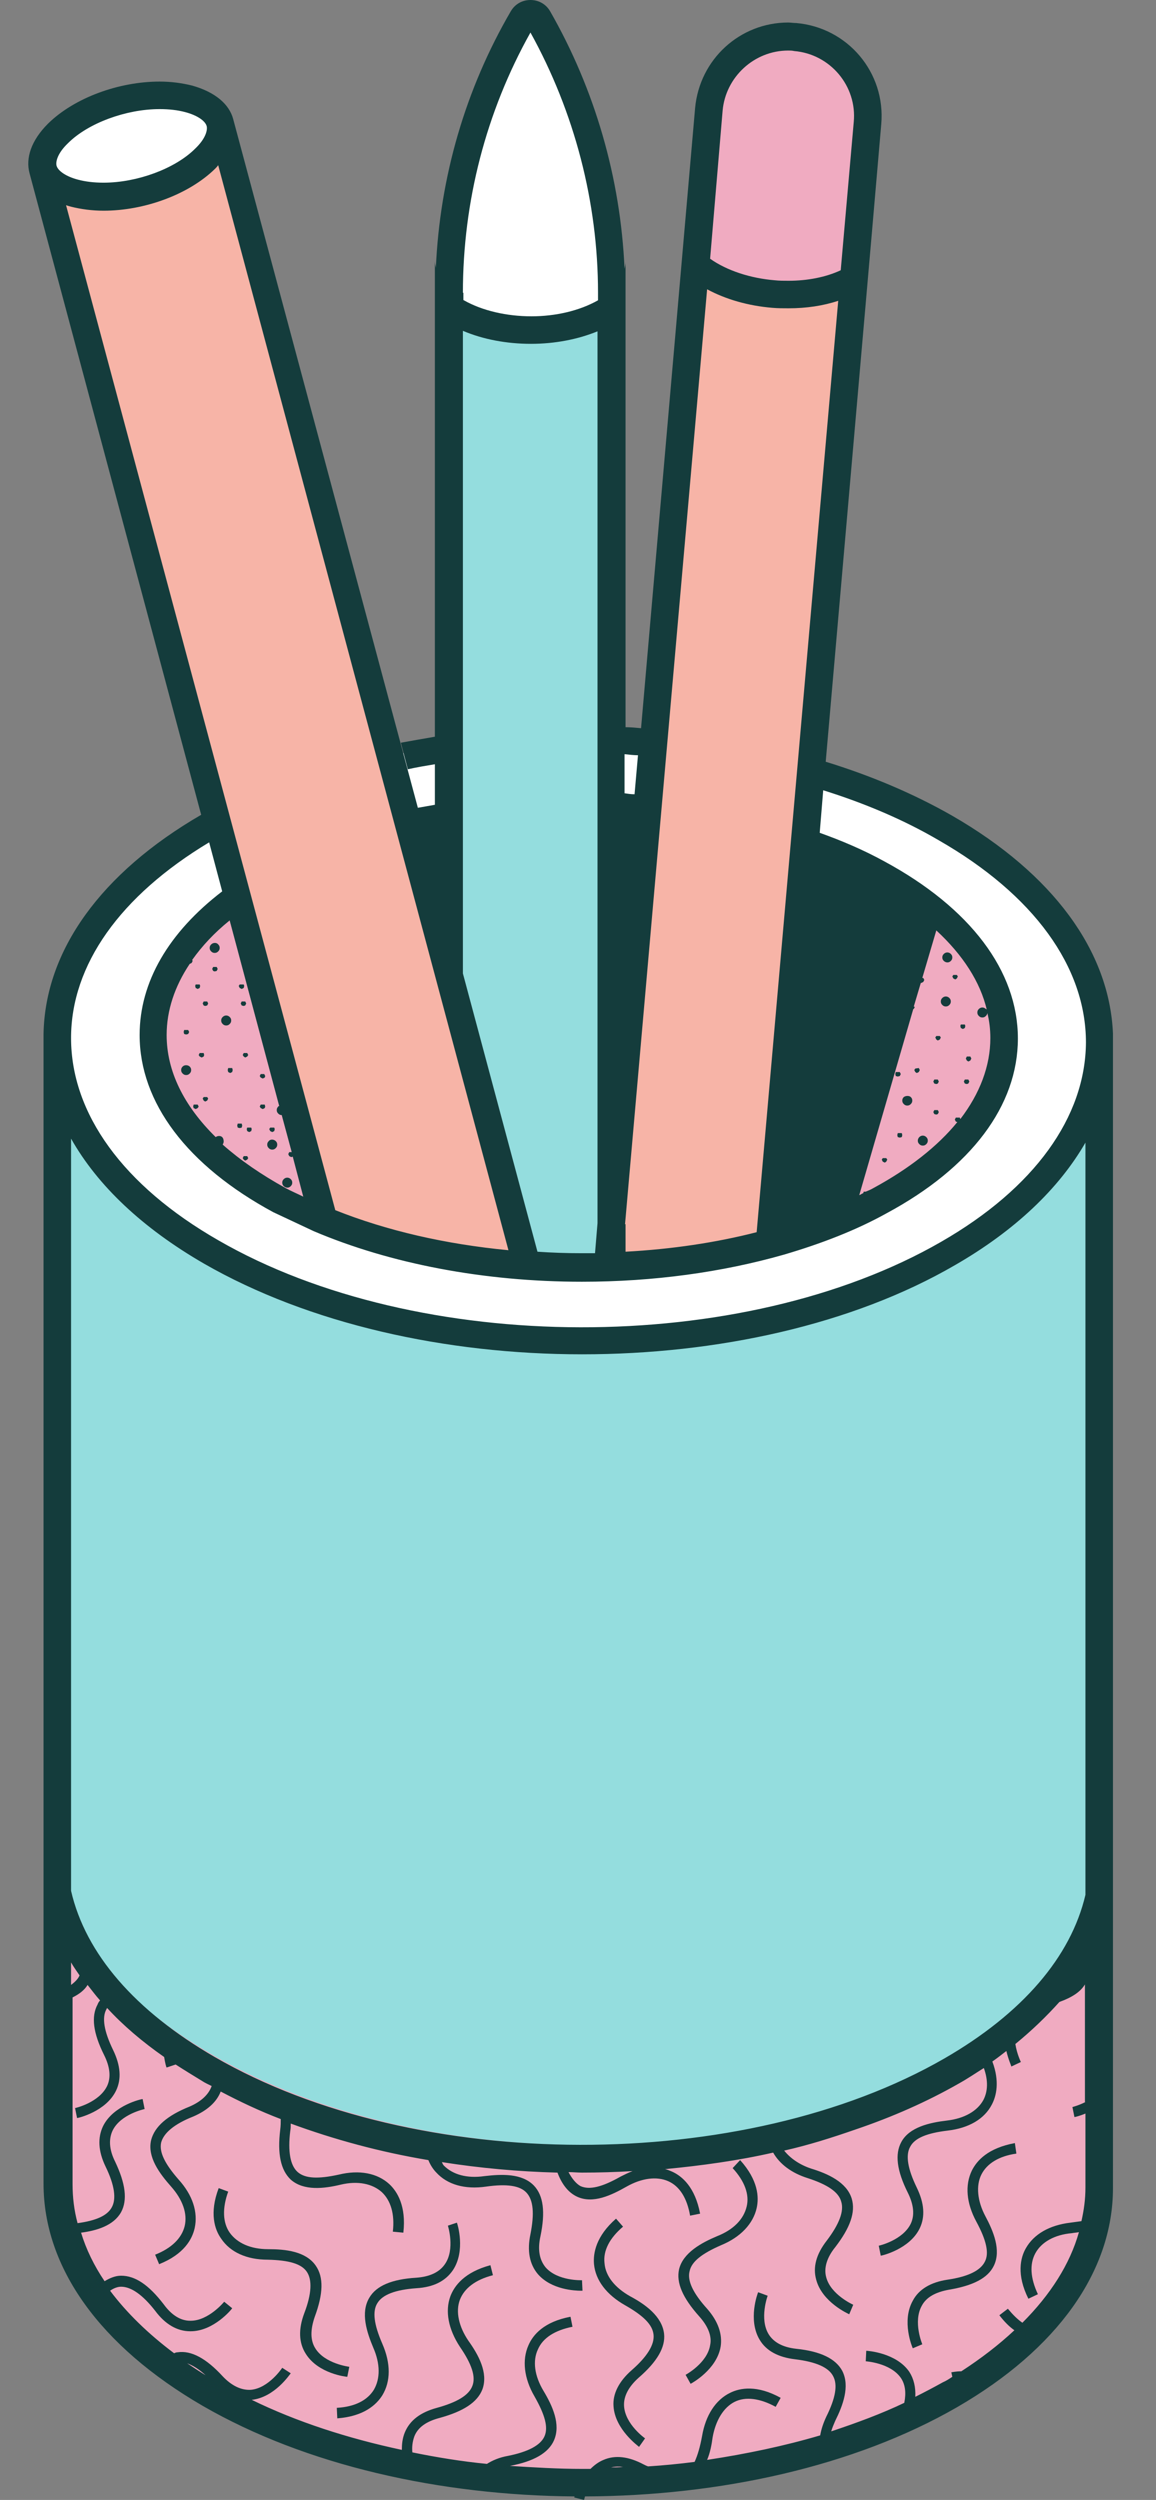 <?xml version="1.0" encoding="UTF-8"?><svg xmlns="http://www.w3.org/2000/svg" xmlns:xlink="http://www.w3.org/1999/xlink" height="499.5" preserveAspectRatio="xMidYMid meet" version="1.0" viewBox="-5.7 0.2 231.0 499.5" width="231.0" zoomAndPan="magnify"><rect x="-5.7" y="0.2" width="231.0" height="499.5" fill="#808080" stroke="none"/><g id="change1_1"><path d="M183.8,165.3c-41.2-23.8-107.7-23.9-148.6-0.3c-40.9,23.6-40.6,62,0.5,85.8 s107.7,23.9,148.6,0.3C225.3,227.5,225,189.1,183.8,165.3z M170.1,240.1c-16.4,8.9-38,13.3-59.6,13.3c-21.8,0-43.7-4.5-60.4-13.5 c-16.3-8.8-25.2-20.5-25.2-32.9c0-12.3,8.8-23.8,24.8-32.5c33-17.8,86.8-17.7,120,0.2c16.3,8.8,25.2,20.5,25.2,32.9 C194.8,219.9,186,231.5,170.1,240.1z M101.7,3.6c-0.4-0.8-1.2-0.9-1.5-0.9c-0.3,0-1,0.1-1.5,0.9C89.1,20.3,84,39.4,84,58.7v2.9 c0.5,0.3,1,0.6,1.5,0.9c4,2.3,9.3,3.6,14.9,3.6c5.5,0,10.7-1.3,14.7-3.5c0.5-0.3,1-0.6,1.4-0.9v-3.1 C116.5,39.4,111.4,20.3,101.7,3.6z M4,33.8c-0.3-0.9,0.3-2.7,2.5-4.9c4.4-4.4,12.8-7.5,20.3-7.5c2,0,3.9,0.2,5.6,0.7 c2.6,0.7,4.5,1.9,4.8,3.1c0.2,0.9-0.3,2.7-2.5,4.9c-4.4,4.4-12.8,7.5-20.3,7.5c-2,0-3.9-0.2-5.6-0.7C6.2,36.2,4.3,35,4,33.8z" fill="#FFF"/></g><g id="change2_1"><path d="M214,377.5v59.8c0,15.6-10.6,30.3-29.8,41.4c-19.5,11.3-45.6,17.5-73.5,17.5 c-28.2,0-54.6-6.3-74.5-17.8c-19.6-11.3-30.4-26.2-30.4-42v-61.6C8.9,388,19,400.1,35,409.7c41.4,25,108.8,25.4,150.1,0.9 C200.6,401.5,210.5,390.1,214,377.5z M164,13.2c-2.7-3.3-6.6-5.3-10.8-5.6c-0.5,0-0.9-0.1-1.4-0.1c-8.2,0-15.1,6.4-15.8,14.5 l-2.7,31c0.4,0.3,0.8,0.7,1.3,1c3.7,2.6,8.8,4.3,14.3,4.8c1,0.1,2,0.1,3.1,0.1c4.3,0,8.4-0.8,11.7-2.3c0.5-0.2,0.9-0.5,1.4-0.7 l2.7-31.2C168,20.6,166.7,16.5,164,13.2z M182.1,183.2l-17.2,59.4c1.7-0.8,3.5-1.6,5.1-2.5c16-8.6,24.8-20.2,24.8-32.5 C194.8,198.9,190.4,190.5,182.1,183.2z M55.9,242.7C55.9,242.7,55.9,242.7,55.9,242.7l-16.5-61.6c-9.4,7.5-14.5,16.4-14.5,25.8 c0,12.4,9,24.1,25.2,32.9C51.9,240.9,53.9,241.8,55.9,242.7L55.9,242.7z" fill="#F0ABC1"/></g><g id="change3_1"><path d="M5.7,374.9V215.5c2.9,12.9,12.9,25.3,30.1,35.2c41.2,23.8,107.7,23.9,148.6,0.3 c16.8-9.7,26.7-21.9,29.6-34.6v161.1c-3.5,12.6-13.4,24-28.8,33.2c-41.3,24.5-108.7,24.1-150.1-0.9C19,400.1,8.9,388,5.7,374.9z M115.1,62.6c-4,2.3-9.2,3.5-14.7,3.5c-5.6,0-10.9-1.3-14.9-3.6c-0.5-0.3-1-0.6-1.5-0.9v189.5c8.6,1.5,17.5,2.3,26.5,2.3 c2,0,4-0.1,6-0.2V61.7C116,62,115.6,62.3,115.1,62.6z" fill="#94DDDE"/></g><g id="change4_1"><path d="M163.5,56.7c-3.3,1.5-7.3,2.3-11.7,2.3c-1,0-2,0-3.1-0.1c-5.5-0.5-10.5-2.2-14.3-4.8 c-0.5-0.3-0.9-0.7-1.3-1l-17.5,200.2c11.1-0.4,22.1-1.9,32.3-4.7L164.9,56C164.5,56.3,164,56.5,163.5,56.7z M39.1,27.3L99.6,253 c-14.4-1-28.5-4-40.6-9L3.5,36.9l1.1-0.3c1.1,1,2.7,1.8,4.6,2.3c1.7,0.5,3.7,0.7,5.8,0.7c7.6,0,15.7-3.1,20.3-7.6 c1.5-1.5,2.4-2.9,2.8-4.3L39.1,27.3z" fill="#F7B4A7"/></g><g fill="#143C3C" id="change5_1"><path d="M216.7,206.7c-0.7-16.5-12-31.9-32.1-43.5c-7.7-4.4-16.2-8-25.3-10.8l9.2-105.4c0,0,0,0,0,0 l1.9-22c0.9-10.3-6.7-19.3-17-20.2c-0.6,0-1.1-0.1-1.6-0.1c-9.6,0-17.7,7.3-18.6,17.1l-1.9,21.8c0,0,0,0,0,0l-8.9,102.1 c-1-0.1-2.1-0.2-3.1-0.2V96.7v-38v-6.2c0,0.5-0.1,0.9-0.2,1.4c-0.8-18.1-5.9-35.8-14.9-51.5l0,0c-0.9-1.5-2.4-2.2-3.9-2.2 c-1.5,0-3,0.7-3.9,2.2v0C87.3,18,82.2,35.6,81.4,53.7c-0.1-0.5-0.2-0.9-0.2-1.4v6.4v38v50.7c-2.3,0.4-4.6,0.8-6.8,1.2l1.4,5.3 c1.8-0.4,3.6-0.7,5.4-1v8.1c-1.1,0.2-2.3,0.4-3.4,0.6L40.9,24c-0.8-3-3.6-5.4-8.2-6.7c-2-0.5-4.2-0.8-6.5-0.8 c-8.1,0-17,3.2-22.3,8.4c-3.4,3.4-4.5,6.9-3.7,9.9L34.5,163c-20,11.6-31.2,27.1-31.5,43.8l0,229.7c0,16.8,11.3,32.5,31.8,44.4 c20.6,11.9,47.4,17.9,74.3,18.1c0,0.1,0,0.2-0.1,0.2l2,0.5c0,0,0.1-0.3,0.2-0.7c27-0.1,53.8-6,74.3-17.8 c20.1-11.6,31.2-27.2,31.2-43.8L216.7,206.7z M138.7,22.3c0.6-6.7,6.3-12,13.1-12c0.4,0,0.8,0,1.2,0.1c7.2,0.6,12.6,7,11.9,14.2 l-2.6,29.6c-3,1.4-6.7,2.1-10.4,2.1c-0.9,0-1.9,0-2.8-0.1c-4.8-0.4-9.5-1.9-12.9-4.3c0,0,0,0,0,0L138.7,22.3z M119.2,150.9 c0.9,0.1,1.8,0.2,2.6,0.2l0.1-1.3l-0.8,9.1c-0.7,0-1.3-0.1-2-0.2V150.9z M119.2,244.8L135.6,58c3.7,2,8.2,3.3,13,3.7 c1.1,0.1,2.2,0.1,3.3,0.1c3.5,0,6.9-0.5,9.9-1.5l-16.3,186.1c-8.2,2.1-17,3.4-26.2,3.9V244.8z M86.8,58.7c0-18.2,4.6-36.1,13.5-52 c8.8,15.9,13.5,33.9,13.5,52v1.5c0,0,0,0,0,0c-3.7,2.1-8.5,3.2-13.3,3.2c-4.9,0-9.8-1.1-13.5-3.2c0,0-0.1,0-0.1-0.1V58.7z M86.8,66.3c4,1.7,8.7,2.6,13.6,2.6c4.8,0,9.4-0.9,13.3-2.5v178.2l-0.5,6c-0.9,0-1.8,0-2.7,0c-3,0-5.9-0.1-8.8-0.3l-14.9-55.6V66.3 z M5.6,33.3c-0.2-0.8,0.2-2.5,2.3-4.5c4-4,11.6-6.8,18.3-6.8c1.9,0,3.6,0.2,5.1,0.6c2.3,0.6,4,1.7,4.3,2.8c0.2,0.8-0.2,2.5-2.3,4.5 c-4,4-11.6,6.8-18.3,6.8c-1.9,0-3.6-0.2-5.1-0.6C7.6,35.5,5.9,34.4,5.6,33.3z M7.5,41.2c0.3,0.1,0.6,0.2,1,0.3 c2,0.5,4.2,0.8,6.5,0.8c8.1,0,17-3.2,22.3-8.4c0.2-0.2,0.4-0.4,0.6-0.7L95.9,250c-12.6-1.2-24.3-3.9-34.6-8L7.5,41.2z M38.7,227.4 c-0.3-0.3-0.9-0.3-1.3,0c-6.4-6.3-9.8-13.2-9.8-20.4c0-4.9,1.6-9.7,4.6-14.2l0,0l0.4-0.2l0.2-0.4l-0.1-0.2c2-2.8,4.4-5.4,7.5-7.9 l9.9,37.1c-0.1,0-0.2,0-0.2,0.1c-0.2,0.2-0.3,0.4-0.3,0.7c0,0.3,0.1,0.5,0.3,0.7c0.2,0.2,0.4,0.3,0.7,0.3l2,7.4h-0.5l-0.2,0.4 l0.2,0.4l0.4,0.2l0.3-0.1l2.1,8c-1.2-0.6-2.4-1.1-3.5-1.7c-4.9-2.7-9.1-5.6-12.6-8.7c0.1-0.2,0.2-0.4,0.2-0.6 C39,227.9,38.9,227.6,38.7,227.4z M31.7,472.4c1.1,0.4,2.4,1.2,3.7,2.4C34.1,474,32.9,473.2,31.7,472.4z M116.4,493.2 c0.8-0.2,1.6-0.2,2.4-0.1C118,493.2,117.2,493.2,116.4,493.2z M211.2,420.2c-1.4,0.7-2.6,1-2.6,1l0.4,2c0.1,0,1-0.2,2.2-0.7v14.8 c0,2.3-0.3,4.5-0.8,6.7c-0.7,0.1-1.4,0.2-2.2,0.3c-4.2,0.5-7.3,2.3-8.9,5.1c-1.1,1.9-1.9,5.3,0.5,10.1l1.9-0.9 c-1.5-3.2-1.7-6-0.5-8.2c1.2-2.2,3.8-3.7,7.3-4c0.5-0.1,0.9-0.1,1.4-0.2c-1.8,6.4-5.7,12.5-11.3,18.1c-1-0.7-1.9-1.6-2.9-2.8 l-1.7,1.3c1,1.3,2,2.3,3,3c-3.1,2.9-6.6,5.6-10.6,8.2c-1.1,0-1.9,0.2-2,0.2l0.2,0.9c-0.6,0.4-1.2,0.8-1.9,1.1c-1.8,1-3.7,2-5.5,2.9 c0.1-1.9-0.3-3.6-1.2-5c-2.6-3.8-8.3-4.2-8.6-4.2l-0.1,2.1c0,0,4.9,0.3,7,3.3c0.9,1.3,1.1,3,0.7,5c-4.6,2.2-9.5,4-14.6,5.7 c0.2-0.7,0.5-1.4,0.8-2.1c1.5-3,3-6.9,1.4-10c-1.3-2.4-4.3-3.9-9.2-4.4c-2.7-0.3-4.5-1.3-5.5-2.9c-1.9-3.1-0.2-7.7-0.2-7.7 l-1.9-0.7c-0.1,0.2-2.1,5.5,0.3,9.5c1.3,2.2,3.7,3.5,7.1,3.9c4.1,0.5,6.7,1.6,7.6,3.4c0.9,1.7,0.5,4.3-1.4,8.1 c-0.6,1.3-1,2.5-1.2,3.7c-7.1,2.1-14.7,3.7-22.6,4.9c0.6-1.4,0.9-3,1.1-4.5c0.6-3.4,2.2-6,4.4-7.1c2.2-1.1,5.1-0.7,8.2,1l1-1.8 c-4.7-2.6-8.1-2-10.1-1c-2.9,1.4-4.9,4.5-5.6,8.6c-0.4,2.2-0.9,3.9-1.5,5.2c-3.1,0.4-6.2,0.7-9.3,0.9c-0.3-0.1-0.5-0.2-0.9-0.4 c-3-1.6-5.7-1.9-8-0.9c-1,0.4-1.9,1.1-2.6,1.8c-0.5,0-1.1,0-1.6,0c-4.9,0-9.8-0.3-14.5-0.6c4.8-0.9,7.7-2.6,8.8-5.1 c1.4-3.2-0.3-6.9-2.1-9.9c-1.8-3-2.2-6-1.1-8.3c1-2.3,3.4-3.8,6.9-4.5l-0.4-2c-5.3,1-7.5,3.6-8.4,5.7c-1.3,2.9-0.9,6.6,1.2,10.2 c2.1,3.7,2.8,6.2,2,8c-0.8,1.8-3.3,3.1-7.3,3.9c-1.7,0.3-3.1,0.9-4.2,1.6c-5.1-0.5-10-1.3-14.9-2.3c-0.1-1,0-2.1,0.4-3.2 c0.7-1.8,2.4-3,5.1-3.7c4.7-1.3,7.5-3.1,8.5-5.7c1.2-3.3-0.8-6.9-2.8-9.7c-1.9-2.8-2.6-5.8-1.7-8.2c0.9-2.3,3.1-4,6.6-4.9l-0.5-2 c-5.2,1.4-7.2,4.1-8,6.2c-1.1,3-0.4,6.6,1.9,10.1c2.4,3.5,3.2,6,2.5,7.8c-0.7,1.9-3.1,3.3-7.1,4.4c-3.3,0.9-5.4,2.5-6.4,4.9 c-0.5,1.2-0.6,2.4-0.6,3.5c-10.8-2.3-21-5.6-30-10c4.6-0.5,7.6-5.1,7.8-5.3l-1.7-1.1c0,0-2.7,4.1-6.3,4.4c-1.9,0.1-3.8-0.8-5.6-2.7 c-3.3-3.6-6.3-5.2-9-4.8c-0.3,0-0.5,0.1-0.7,0.2c-5.2-3.9-9.5-8.1-12.8-12.5c0.7-0.5,1.5-0.8,2.2-0.8c2,0,4.3,1.6,6.8,4.8 c2,2.7,4.4,4.1,7,4.1c0,0,0.1,0,0.1,0c4.6,0,8.2-4.4,8.3-4.6l-1.6-1.3c0,0-3.1,3.8-6.7,3.8c0,0,0,0-0.1,0c-1.9,0-3.7-1.1-5.3-3.3 c-3-3.9-5.7-5.7-8.5-5.7c-1.2,0-2.3,0.5-3.3,1.1c-2.1-3.1-3.7-6.4-4.7-9.7c3.1-0.4,6.5-1.4,8-4.1c1.3-2.4,0.9-5.7-1.2-10.1 c-1.2-2.4-1.3-4.5-0.5-6.2c1.6-3.3,6.4-4.3,6.4-4.3l-0.4-2c-0.2,0-5.8,1.2-7.9,5.4c-1.1,2.3-1,5,0.5,8.1c1.8,3.7,2.2,6.5,1.2,8.2 c-0.9,1.6-3.1,2.6-6.8,3.1c-0.7-2.6-1-5.2-1-7.8v-37.3c1.4-0.7,2.4-1.5,3-2.5c0.8,1,1.6,2.1,2.5,3.1c-0.2,0.2-0.4,0.5-0.5,0.8 c-1.3,2.4-0.9,5.7,1.3,10.1c1.2,2.4,1.4,4.5,0.6,6.2c-1.6,3.3-6.3,4.4-6.4,4.4l0.4,2c0.2,0,5.8-1.3,7.8-5.5c1.1-2.3,0.9-5-0.6-8.1 c-1.8-3.7-2.3-6.5-1.3-8.2c0-0.1,0.1-0.1,0.1-0.2c3.2,3.5,7.1,6.8,11.4,9.8c0.2,1.2,0.4,2,0.5,2.1l1.8-0.6c1.7,1.1,3.5,2.2,5.3,3.3 c0.6,0.4,1.3,0.7,1.9,1c-0.6,1.7-2.1,3.1-4.4,4.1c-4.5,1.8-7,4-7.7,6.7c-0.8,3.4,1.7,6.7,4,9.3c2.3,2.6,3.3,5.4,2.7,7.9 c-0.6,2.4-2.6,4.4-5.9,5.7l0.8,1.9c5-2,6.6-5,7.1-7.2c0.7-3.2-0.4-6.6-3.2-9.7c-2.8-3.2-3.9-5.5-3.5-7.4c0.5-1.9,2.6-3.7,6.4-5.2 c2.8-1.2,4.7-2.9,5.5-5c3.8,2,7.8,3.9,12,5.5c0,0.7,0,1.3-0.1,2.1c-0.6,4.9,0.1,8.1,2.1,10c2.6,2.3,6.7,1.8,10,1 c3.4-0.8,6.3-0.2,8.2,1.5c1.8,1.7,2.6,4.4,2.2,7.9l2.1,0.2c0.6-5.3-1.2-8.2-2.8-9.7c-2.4-2.2-6-2.9-10.1-1.9 c-4.1,0.9-6.7,0.8-8.2-0.5c-1.5-1.3-2-4.1-1.5-8.2c0.1-0.5,0.1-1,0.1-1.5c8.7,3.2,17.9,5.7,27.5,7.3c0.4,1,1,1.9,1.6,2.5 c2.2,2.4,5.7,3.4,9.9,2.8c4.2-0.6,6.8-0.2,8.1,1.2c1.4,1.5,1.6,4.2,0.8,8.3c-0.7,3.3-0.2,6,1.5,8c2.7,3.1,7.4,3.3,8.6,3.3 c0.2,0,0.3,0,0.3,0l-0.1-2.1c0,0-4.9,0.2-7.3-2.6c-1.2-1.5-1.6-3.5-1-6.2c1-4.8,0.6-8.1-1.3-10.1c-2.4-2.5-6.5-2.3-9.9-1.9 c-3.5,0.5-6.3-0.3-8.1-2.1c-0.2-0.2-0.3-0.5-0.4-0.7c7.6,1.2,15.3,1.9,23.1,2.1c0.9,2.4,2.2,4,3.9,4.8c3.2,1.5,6.9-0.3,9.9-2 c3-1.7,6-2.1,8.3-1.1c2.3,1,3.8,3.4,4.4,6.9l2-0.4c-1-5.3-3.6-7.5-5.6-8.4c-0.5-0.2-0.9-0.4-1.4-0.5c7.3-0.7,14.6-1.7,21.6-3.3 c1.3,2.3,3.7,4.1,6.9,5.1c4,1.3,6.2,2.8,6.7,4.7c0.6,1.9-0.4,4.5-2.9,7.8c-2.1,2.7-2.8,5.3-2.1,7.8c1.2,4.5,6.4,6.8,6.6,6.9 l0.8-1.9c0,0-4.5-2-5.4-5.5c-0.5-1.8,0.1-3.9,1.8-6c3-3.9,4.1-7,3.3-9.7c-1-3.3-4.8-5-8.1-6c-2.4-0.8-4.2-2.1-5.4-3.6 c4.9-1.1,9.6-2.6,14.2-4.2c0,0,0,0,0,0l0,0c7.4-2.5,14.4-5.6,20.7-9.2c1.8-1,3.4-2.1,5-3.1c0.9,2.5,0.8,4.7-0.1,6.4 c-1.2,2.2-3.8,3.7-7.3,4.1c-3.4,0.4-7.5,1.3-9.1,4.3c-1.3,2.4-0.9,5.7,1.3,10.1c1.2,2.4,1.4,4.5,0.6,6.2c-1.6,3.3-6.3,4.4-6.4,4.4 l0.4,2c0.2,0,5.8-1.3,7.8-5.5c1.1-2.3,0.9-5-0.6-8.1c-1.8-3.7-2.3-6.5-1.3-8.2c0.9-1.7,3.3-2.7,7.5-3.2c4.2-0.5,7.3-2.3,8.8-5.2 c0.9-1.7,1.6-4.6,0.1-8.6c1-0.7,1.9-1.4,2.8-2.1c0.4,1.7,1,3,1,3.1l1.9-0.9c0,0-0.8-1.6-1.1-3.6c3.3-2.7,6.2-5.5,8.8-8.4 c2.5-0.9,4.2-2,5.1-3.5V420.2z M8.5,396.8v-4.5c0.5,0.9,1.1,1.7,1.7,2.6C9.9,395.6,9.3,396.2,8.5,396.8z M107.9,434.2 c0.9,0,1.8,0.1,2.7,0.1c3.4,0,6.7-0.1,10.1-0.3c-0.8,0.3-1.6,0.7-2.4,1.1c-3.7,2.1-6.2,2.7-8,1.9 C109.4,436.5,108.6,435.5,107.9,434.2z M211.2,378.8c-2.9,12.4-12.6,23.7-28.2,32.7c-40.1,23.1-105.5,23-145.8-0.3 C21.3,402,11.4,390.6,8.5,378V227.7c5.3,9.4,14.3,17.9,26.6,25c20.9,12,48.2,18.1,75.5,18.1c27,0,54-5.9,74.5-17.8 c12-6.9,20.8-15.3,26.1-24.5V378.8z M182.4,248.3c-39.7,22.9-104.5,22.8-144.5-0.3c-19-10.9-29.4-25.3-29.4-40.4 c0-14.6,9.8-28.4,27.6-39.1l-0.3-1.1l2.9,10.9c-10.7,8.2-16.5,18.1-16.5,28.7c0,13.5,9.5,26.1,26.7,35.4l8.1,3.8 c15.3,6.5,34,10.1,53.6,10.1c14.3,0,28-1.9,40.3-5.4c0,0,0,0,0,0c0,0,0,0,0,0v0c7.5-2.2,14.5-4.9,20.6-8.3 c16.9-9.1,26.2-21.5,26.2-34.9c0-13.5-9.5-26.1-26.7-35.4c-4-2.2-8.4-4.1-12.9-5.7l0.7-8.5c8.3,2.6,16.1,5.9,23.1,10 c19,10.9,29.4,25.3,29.4,40.4C211.2,223.4,201,237.6,182.4,248.3z M176.9,201.3L176.9,201.3l1.4-4.7l0.1,0l0.4-0.2l0.2-0.4 l-0.2-0.4h-0.2l2.8-9.5c5.3,4.9,8.8,10.3,10.1,15.9c0-0.1-0.1-0.2-0.2-0.2c-0.4-0.4-1-0.4-1.4,0c-0.2,0.2-0.3,0.4-0.3,0.7 c0,0.3,0.1,0.5,0.3,0.7c0.2,0.2,0.4,0.3,0.7,0.3c0.3,0,0.5-0.1,0.7-0.3c0.2-0.2,0.3-0.4,0.3-0.6c0.4,1.6,0.6,3.3,0.6,5 c0,5.6-2.1,11.1-6,16.2l-0.1-0.3h-0.8l-0.2,0.4l0.2,0.4l0.3,0.1c-3.9,4.8-9.6,9.3-16.8,13.2c-0.5,0.3-1,0.5-1.5,0.7h-0.4l-0.1,0.3 c-0.3,0.1-0.5,0.3-0.8,0.4l10.8-37.2l0,0l0.1,0l0.2-0.4L176.9,201.3z" fill="inherit"/><path d="M42.6 197.8L43 197.6 43.1 197.2 43 196.9 42.2 196.9 42 197.2 42.2 197.6z" fill="inherit"/><path d="M42.4 200.7L42.6 201.1 43 201.2 43.3 201.1 43.5 200.7 43.3 200.3 42.6 200.3z" fill="inherit"/><path d="M35 200.3L34.8 200.7 35 201.1 35.3 201.2 35.7 201.1 35.9 200.7 35.7 200.3z" fill="inherit"/><path d="M46.8 215.7L47.2 215.5 47.3 215.2 47.1 214.8 46.4 214.8 46.2 215.2 46.4 215.5z" fill="inherit"/><path d="M35 219.4L34.8 219.7 35 220.1 35.3 220.3 35.7 220.1 35.9 219.7 35.7 219.4z" fill="inherit"/><path d="M33 220.9L32.9 221.3 33 221.6 33.4 221.8 33.8 221.6 34 221.3 33.8 220.9z" fill="inherit"/><path d="M48.7 226.4L49.1 226.2 49.2 225.8 49.1 225.5 48.3 225.5 48.1 225.8 48.3 226.2z" fill="inherit"/><path d="M43.6 225.8L43.7 226.2 44.1 226.4 44.5 226.2 44.6 225.8 44.5 225.5 43.7 225.5z" fill="inherit"/><path d="M46.8 221.8L47.2 221.6 47.3 221.3 47.2 220.9 46.4 220.9 46.2 221.3 46.4 221.6z" fill="inherit"/><path d="M36.9 193.4L36.7 193.8 36.9 194.2 37.2 194.3 37.6 194.2 37.8 193.8 37.6 193.4z" fill="inherit"/><path d="M31.5 206.9L31.9 206.8 32.1 206.4 31.9 206 31.1 206 31 206.4 31.1 206.8z" fill="inherit"/><path d="M39.8 214L39.9 214.4 40.3 214.6 40.7 214.4 40.8 214 40.7 213.6 39.9 213.6z" fill="inherit"/><path d="M42.2 225.6L42.6 225.5 42.7 225.1 42.6 224.7 41.8 224.7 41.7 225.1 41.8 225.5z" fill="inherit"/><path d="M42.8 211L43 211.3 43.3 211.5 43.7 211.3 43.9 211 43.7 210.6 43 210.6z" fill="inherit"/><path d="M35.1 211L35 210.6 34.2 210.6 34 211 34.2 211.3 34.6 211.5 35 211.3z" fill="inherit"/><path d="M33.8 197.8L34.2 197.6 34.3 197.2 34.2 196.9 33.4 196.9 33.3 197.2 33.4 197.6z" fill="inherit"/><path d="M43 231.2L42.8 231.6 43 231.9 43.3 232.1 43.7 231.9 43.9 231.6 43.7 231.2z" fill="inherit"/><path d="M40.2,204.8c0.2-0.2,0.3-0.4,0.3-0.7s-0.1-0.5-0.3-0.7c-0.4-0.4-1-0.4-1.4,0 c-0.2,0.2-0.3,0.4-0.3,0.7s0.1,0.5,0.3,0.7c0.2,0.2,0.4,0.3,0.7,0.3C39.8,205.1,40,205,40.2,204.8z" fill="inherit"/><path d="M48.7,229.9c0.3,0,0.5-0.1,0.7-0.3c0.2-0.2,0.3-0.4,0.3-0.7c0-0.3-0.1-0.5-0.3-0.7 c-0.4-0.4-1.1-0.4-1.4,0c-0.2,0.2-0.3,0.4-0.3,0.7c0,0.3,0.1,0.5,0.3,0.7C48.2,229.8,48.4,229.9,48.7,229.9z" fill="inherit"/><path d="M30.8,213.3c-0.2,0.2-0.3,0.4-0.3,0.7c0,0.3,0.1,0.5,0.3,0.7c0.2,0.2,0.4,0.3,0.7,0.3 s0.5-0.1,0.7-0.3c0.2-0.2,0.3-0.4,0.3-0.7c0-0.3-0.1-0.5-0.3-0.7C31.9,213,31.2,212.9,30.8,213.3z" fill="inherit"/><path d="M36.5,188.9c-0.2,0.2-0.3,0.4-0.3,0.7c0,0.3,0.1,0.5,0.3,0.7c0.2,0.2,0.4,0.3,0.7,0.3 c0.3,0,0.5-0.1,0.7-0.3c0.2-0.2,0.3-0.4,0.3-0.7c0-0.3-0.1-0.5-0.3-0.7C37.6,188.5,36.9,188.5,36.5,188.9z" fill="inherit"/><path d="M51.7,237.5c0.3,0,0.5-0.1,0.7-0.3c0.2-0.2,0.3-0.4,0.3-0.7s-0.1-0.5-0.3-0.7 c-0.4-0.4-1-0.4-1.4,0c-0.2,0.2-0.3,0.4-0.3,0.7s0.1,0.5,0.3,0.7C51.2,237.4,51.5,237.5,51.7,237.5z" fill="inherit"/><path d="M174.1 215.2L174.3 214.8 174.1 214.4 173.3 214.4 173.2 214.8 173.3 215.2 173.7 215.3z" fill="inherit"/><path d="M184.8 195.7L185.2 195.9 185.5 195.7 185.7 195.3 185.5 195 184.8 195 184.6 195.3z" fill="inherit"/><path d="M186.7 205.8L187.1 205.6 187.2 205.2 187.1 204.9 186.3 204.9 186.2 205.2 186.3 205.6z" fill="inherit"/><path d="M181.4 216.8L181.7 216.7 181.9 216.3 181.7 215.9 181 215.9 180.8 216.3 181 216.7z" fill="inherit"/><path d="M181.4 222.9L181.7 222.8 181.9 222.4 181.7 222 181 222 180.8 222.4 181 222.8z" fill="inherit"/><path d="M181.7 208.1L182.1 207.9 182.3 207.5 182.1 207.2 181.4 207.2 181.2 207.5 181.4 207.9z" fill="inherit"/><path d="M170.7 231.6L170.5 231.9 170.7 232.3 171.1 232.5 171.4 232.3 171.6 231.9 171.4 231.6z" fill="inherit"/><path d="M173.7 226.6L173.6 227 173.7 227.4 174.1 227.5 174.5 227.4 174.6 227 174.5 226.6z" fill="inherit"/><path d="M187.1 215.9L186.9 216.3 187.1 216.7 187.5 216.8 187.8 216.7 188 216.3 187.8 215.9z" fill="inherit"/><path d="M177.5 214.6L177.9 214.4 178.1 214 177.9 213.6 177.2 213.7 177 214 177.2 214.4z" fill="inherit"/><path d="M187.8 212.3L188.2 212.1 188.4 211.7 188.2 211.3 187.5 211.3 187.3 211.7 187.5 212.1z" fill="inherit"/><path d="M183.3,201.3c0.3,0,0.5-0.1,0.7-0.3c0.2-0.2,0.3-0.4,0.3-0.7c0-0.3-0.1-0.5-0.3-0.7 c-0.4-0.4-1-0.4-1.4,0c-0.2,0.2-0.3,0.4-0.3,0.7c0,0.3,0.1,0.5,0.3,0.7C182.8,201.2,183,201.3,183.3,201.3z" fill="inherit"/><path d="M174.9,219.4c-0.2,0.2-0.3,0.4-0.3,0.7c0,0.3,0.1,0.5,0.3,0.7c0.2,0.2,0.4,0.3,0.7,0.3 c0.3,0,0.5-0.1,0.7-0.3c0.2-0.2,0.3-0.4,0.3-0.7c0-0.3-0.1-0.5-0.3-0.7C176,219.1,175.3,219.1,174.9,219.4z" fill="inherit"/><path d="M183.6,192.5c0.3,0,0.5-0.1,0.7-0.3c0.2-0.2,0.3-0.4,0.3-0.7c0-0.3-0.1-0.5-0.3-0.7 c-0.4-0.4-1-0.4-1.4,0c-0.2,0.2-0.3,0.4-0.3,0.7c0,0.3,0.1,0.5,0.3,0.7C183.1,192.4,183.4,192.5,183.6,192.5z" fill="inherit"/><path d="M177.7,228.1c0,0.3,0.1,0.5,0.3,0.7c0.2,0.2,0.4,0.3,0.7,0.3c0.3,0,0.5-0.1,0.7-0.3 c0.2-0.2,0.3-0.4,0.3-0.7c0-0.3-0.1-0.5-0.3-0.7c-0.4-0.4-1-0.4-1.4,0C177.8,227.6,177.7,227.9,177.7,228.1z" fill="inherit"/><path d="M140.7,433.4c2.4,2.6,3.4,5.3,2.8,7.7c-0.6,2.5-2.6,4.6-5.9,5.9c-3.1,1.3-6.8,3.3-7.6,6.6 c-0.6,2.7,0.7,5.7,4,9.4c1.8,2,2.6,4,2.2,5.8c-0.6,3.6-4.9,5.9-4.9,5.9l1,1.8c0.2-0.1,5.2-2.8,6-7.4c0.4-2.5-0.5-5.1-2.7-7.6 c-2.8-3.1-4-5.6-3.5-7.5c0.4-1.9,2.4-3.5,6.3-5.2c3.9-1.6,6.4-4.3,7.1-7.4c0.5-2.2,0.3-5.6-3.3-9.6L140.7,433.4z" fill="inherit"/><path d="M83.8,444.9c0,0,1.5,4.7-0.6,7.7c-1.1,1.6-3,2.5-5.7,2.7c-4.9,0.3-8,1.6-9.4,4 c-1.8,3-0.5,6.9,0.8,10c1.4,3.2,1.4,6.2,0.1,8.4c-1.3,2.1-3.8,3.4-7.4,3.6l0.1,2.1c5.3-0.4,7.8-2.7,9-4.6c1.7-2.8,1.7-6.4,0-10.3 c-1.7-3.9-2-6.5-1-8.1c1-1.7,3.6-2.7,7.8-3c3.4-0.2,5.8-1.4,7.3-3.6c2.6-3.9,0.9-9.3,0.8-9.5L83.8,444.9z" fill="inherit"/><path d="M120.2,459c-3-1.7-4.9-4-5.1-6.6c-0.3-2.5,1-5,3.7-7.3l-1.4-1.6c-4,3.5-4.6,6.9-4.4,9.1 c0.3,3.2,2.5,6.1,6.2,8.2c3.7,2.1,5.5,3.9,5.7,5.9c0.2,2-1.3,4.4-4.4,7.1c-2.5,2.2-3.8,4.7-3.6,7.2c0.3,4.6,4.9,7.9,5.1,8.1 l1.2-1.7c0,0-4-2.8-4.2-6.5c-0.1-1.9,0.9-3.8,2.9-5.6c3.7-3.2,5.4-6.1,5.1-8.8C126.6,463,123.2,460.6,120.2,459z" fill="inherit"/><path d="M188.5,433.9c-1.4,2.9-1.1,6.5,0.9,10.2c2,3.7,2.6,6.3,1.7,8c-0.9,1.8-3.4,3-7.5,3.6 c-3.3,0.5-5.7,1.9-6.9,4.2c-2.3,4.1-0.1,9.3,0,9.5l1.9-0.8c0,0-1.9-4.5-0.1-7.7c0.9-1.7,2.7-2.7,5.4-3.2c4.8-0.8,7.8-2.3,9-4.8 c1.5-3.1-0.1-6.9-1.7-9.9c-1.6-3-1.9-6.1-0.8-8.3c1.1-2.2,3.5-3.7,7-4.2l-0.3-2.1C191.7,429.4,189.5,431.9,188.5,433.9z" fill="inherit"/><path d="M64.1,473.1c0,0-4.9-0.6-6.8-3.7c-1-1.6-1-3.7-0.1-6.3c1.7-4.6,1.8-7.9,0.2-10.2 c-2-2.9-6.1-3.3-9.5-3.3c-3.5,0-6.2-1.2-7.7-3.3c-1.4-2-1.5-4.9-0.3-8.2l-1.9-0.7c-1.9,5-0.8,8.3,0.5,10.1c1.8,2.7,5.1,4.2,9.3,4.2 c4.2,0.1,6.7,0.8,7.8,2.4c1.1,1.6,1,4.4-0.5,8.3c-1.2,3.2-1.1,5.9,0.3,8.1c2.5,4,8.1,4.6,8.3,4.6L64.1,473.1z" fill="inherit"/></g></svg>